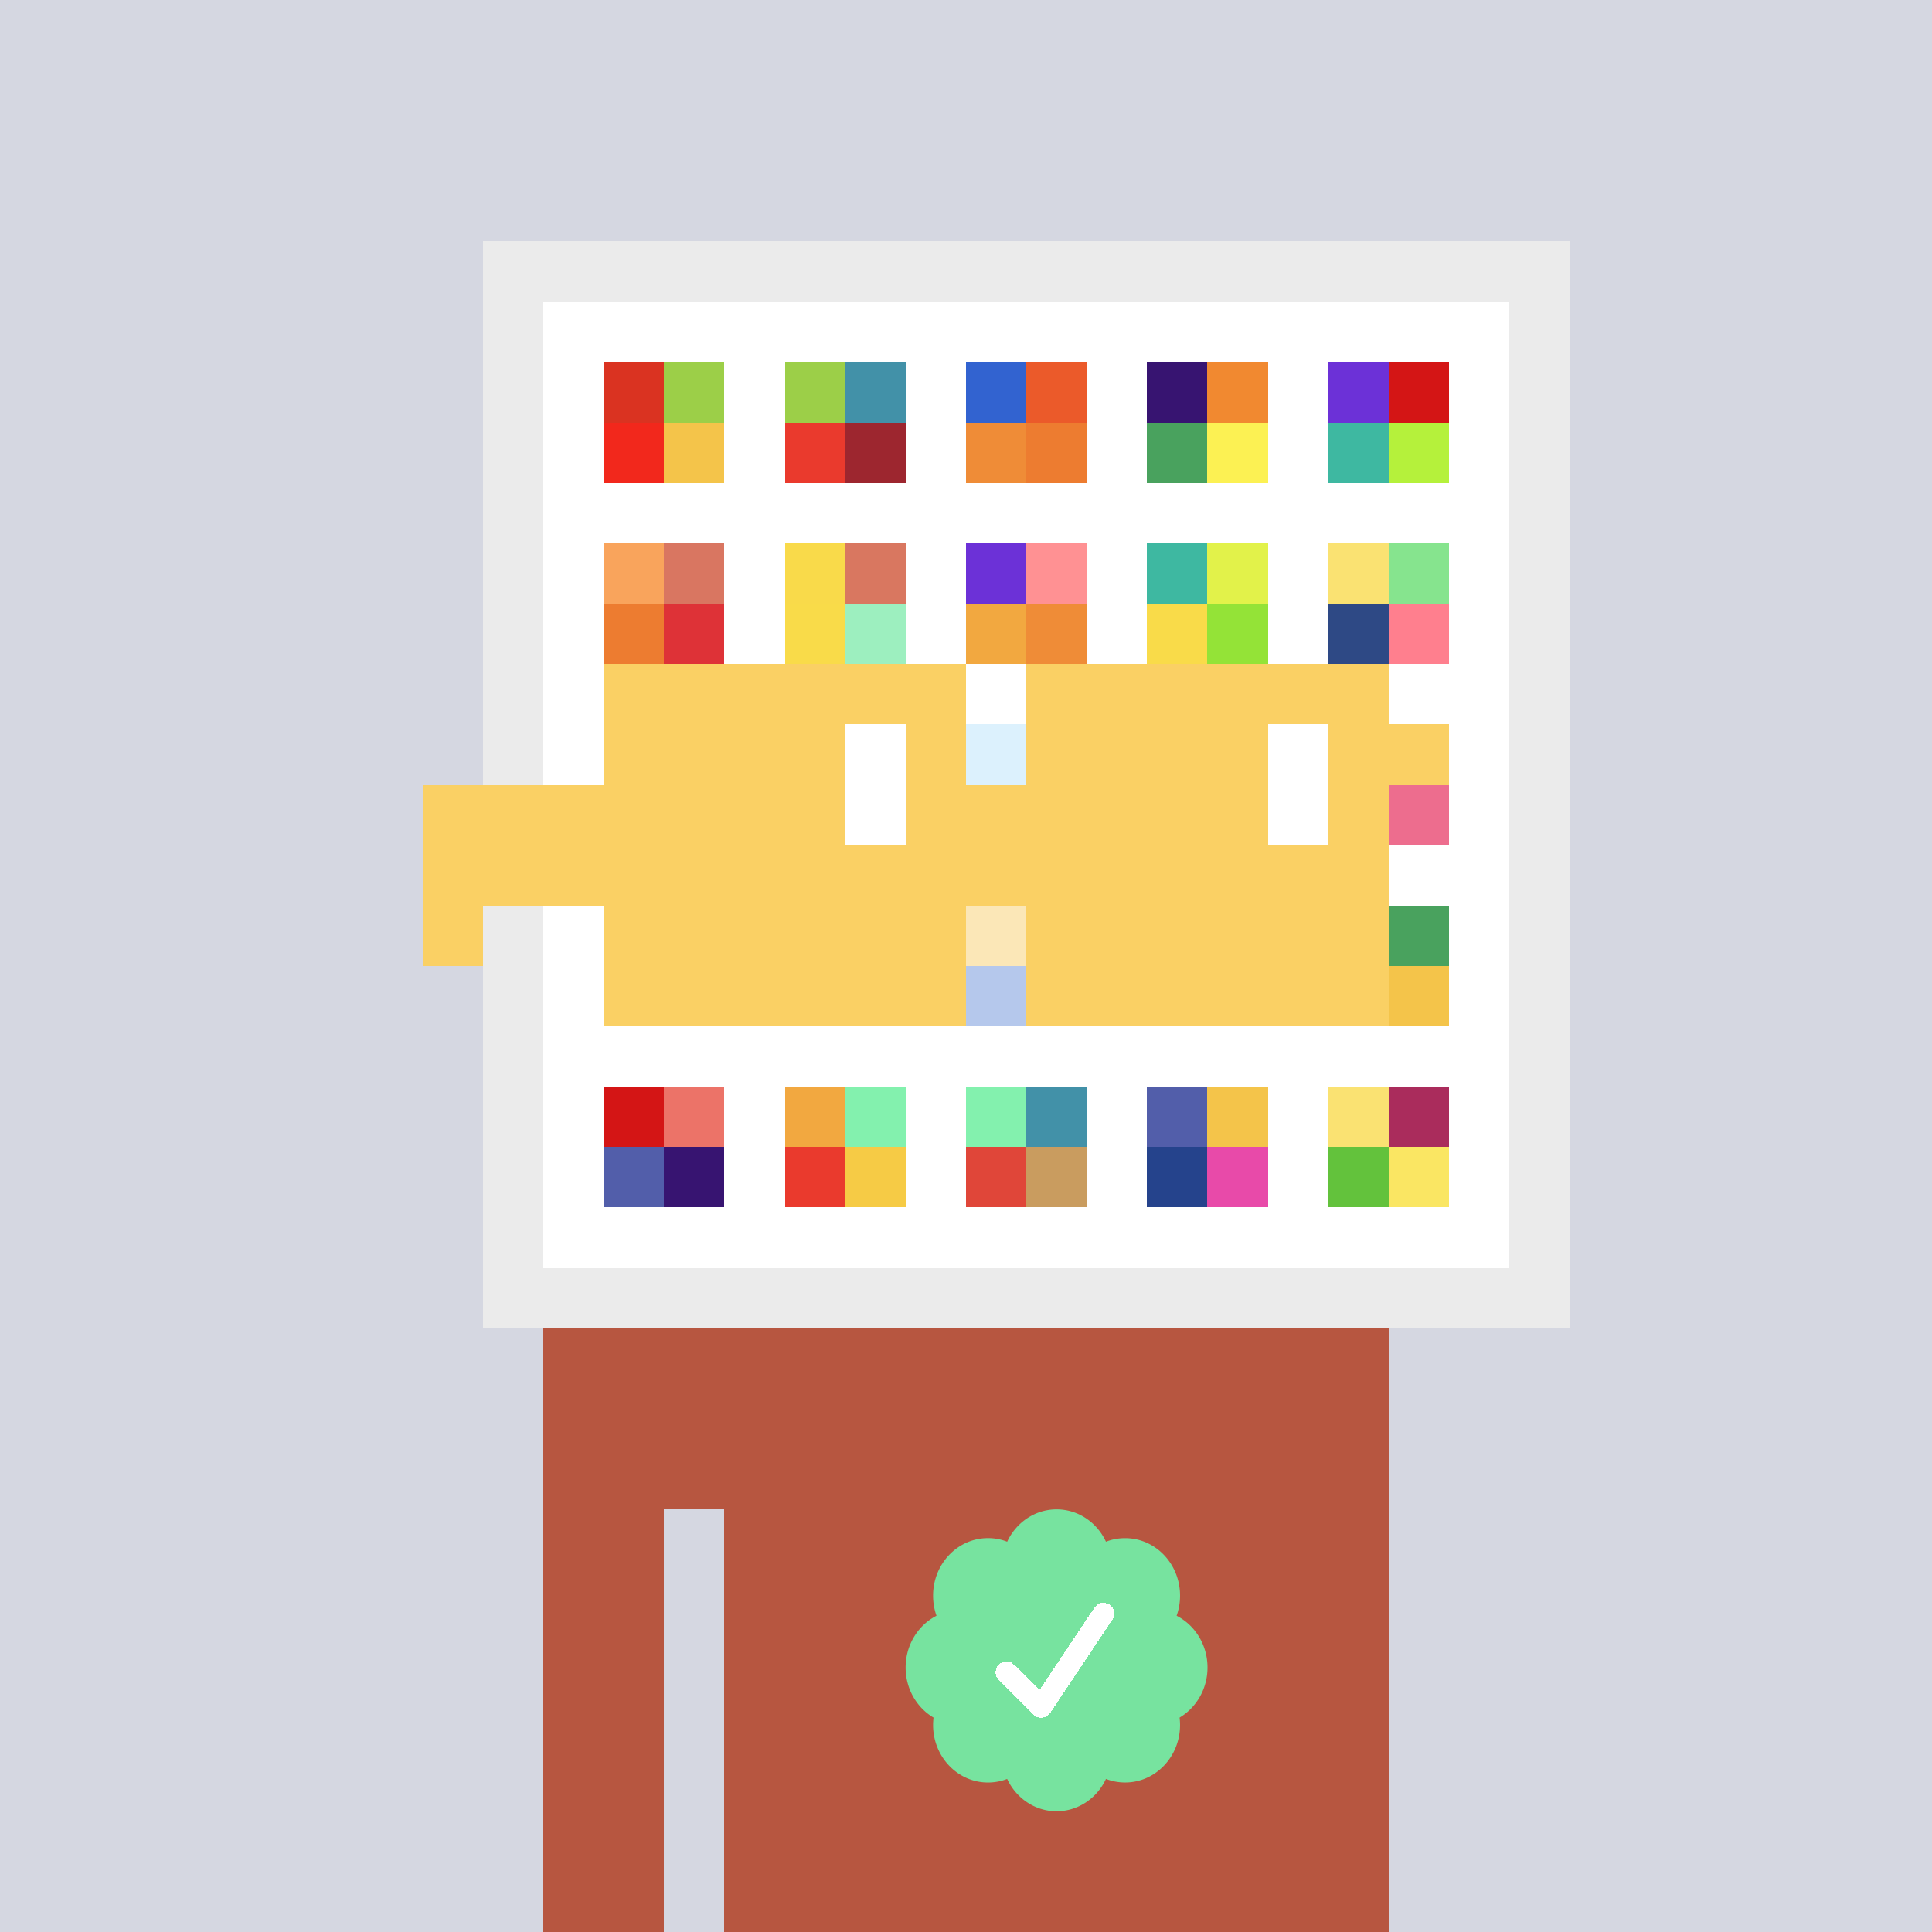 <svg xmlns="http://www.w3.org/2000/svg" viewBox="0 0 320 320" width="2000" height="2000" shape-rendering="crispEdges"><defs><style>.check{fill: #77E39F}</style></defs><path fill="#D5D7E1" d="M0 0h320v320H0z" /><path fill="#EBEBEB" d="M80 40h180v180H80z"/><path fill="#FFFFFF" d="M90 50h160v160H90z"/><path fill="#DA3321" d="M100 60h10v10h-10z"/><path fill="#F2281C" d="M100 70h10v10h-10z"/><path fill="#9CCF48" d="M110 60h10v10h-10z"/><path fill="#F4C44A" d="M110 70h10v10h-10z"/><path fill="#9CCF48" d="M130 60h10v10h-10z"/><path fill="#EA3A2D" d="M130 70h10v10h-10z"/><path fill="#4291A8" d="M140 60h10v10h-10z"/><path fill="#9D262F" d="M140 70h10v10h-10z"/><path fill="#3263D0" d="M160 60h10v10h-10z"/><path fill="#EF8C37" d="M160 70h10v10h-10z"/><path fill="#EB5A2A" d="M170 60h10v10h-10z"/><path fill="#ED7C30" d="M170 70h10v10h-10z"/><path fill="#371471" d="M190 60h10v10h-10z"/><path fill="#49A25E" d="M190 70h10v10h-10z"/><path fill="#F18930" d="M200 60h10v10h-10z"/><path fill="#FCF153" d="M200 70h10v10h-10z"/><path fill="#6C31D7" d="M220 60h10v10h-10z"/><path fill="#3EB8A1" d="M220 70h10v10h-10z"/><path fill="#D41515" d="M230 60h10v10h-10z"/><path fill="#B5F13B" d="M230 70h10v10h-10z"/><path fill="#F9A45C" d="M100 90h10v10h-10z"/><path fill="#ED7C30" d="M100 100h10v10h-10z"/><path fill="#D97661" d="M110 90h10v10h-10z"/><path fill="#DE3237" d="M110 100h10v10h-10z"/><path fill="#F9DA4A" d="M130 90h10v10h-10z"/><path fill="#F9DB49" d="M130 100h10v10h-10z"/><path fill="#D97760" d="M140 90h10v10h-10z"/><path fill="#9DEFBF" d="M140 100h10v10h-10z"/><path fill="#6C31D7" d="M160 90h10v10h-10z"/><path fill="#F2A840" d="M160 100h10v10h-10z"/><path fill="#FF9193" d="M170 90h10v10h-10z"/><path fill="#EF8C37" d="M170 100h10v10h-10z"/><path fill="#3EB8A1" d="M190 90h10v10h-10z"/><path fill="#F9DB49" d="M190 100h10v10h-10z"/><path fill="#E2F24A" d="M200 90h10v10h-10z"/><path fill="#94E337" d="M200 100h10v10h-10z"/><path fill="#FAE272" d="M220 90h10v10h-10z"/><path fill="#2E4985" d="M220 100h10v10h-10z"/><path fill="#86E48E" d="M230 90h10v10h-10z"/><path fill="#FF7F8E" d="M230 100h10v10h-10z"/><path fill="#A7DDF9" d="M160 120h10v10h-10z"/><path fill="#FAD064" d="M230 120h10v10h-10z"/><path fill="#ED6D8E" d="M230 130h10v10h-10z"/><path fill="#F4C44A" d="M160 150h10v10h-10z"/><path fill="#4576D0" d="M160 160h10v10h-10z"/><path fill="#49A25E" d="M230 150h10v10h-10z"/><path fill="#F4C44A" d="M230 160h10v10h-10z"/><path fill="#D41515" d="M100 180h10v10h-10z"/><path fill="#525EAA" d="M100 190h10v10h-10z"/><path fill="#EC7368" d="M110 180h10v10h-10z"/><path fill="#371471" d="M110 190h10v10h-10z"/><path fill="#F2A840" d="M130 180h10v10h-10z"/><path fill="#EA3A2D" d="M130 190h10v10h-10z"/><path fill="#83F1AE" d="M140 180h10v10h-10z"/><path fill="#F6CB45" d="M140 190h10v10h-10z"/><path fill="#83F1AE" d="M160 180h10v10h-10z"/><path fill="#E04639" d="M160 190h10v10h-10z"/><path fill="#4291A8" d="M170 180h10v10h-10z"/><path fill="#C99C5F" d="M170 190h10v10h-10z"/><path fill="#525EAA" d="M190 180h10v10h-10z"/><path fill="#25438C" d="M190 190h10v10h-10z"/><path fill="#F4C44A" d="M200 180h10v10h-10z"/><path fill="#E84AA9" d="M200 190h10v10h-10z"/><path fill="#FAE272" d="M220 180h10v10h-10z"/><path fill="#63C23C" d="M220 190h10v10h-10z"/><path fill="#AA2C5C" d="M230 180h10v10h-10z"/><path fill="#FAE663" d="M230 190h10v10h-10z"/><path fill="#B75640" d="M90 220h20v100H90V220Zm20 0h10v30h-10v-30Zm10 0h110v100H120V220Z"/><path class="check" shape-rendering="geometricPrecision" d="M200 276.191c0-3.762-2.083-7.024-5.114-8.572a9.97 9.97 0 0 0 .567-3.333c0-5.262-4.072-9.519-9.091-9.519-1.118 0-2.19.199-3.18.595-1.472-3.184-4.586-5.362-8.181-5.362-3.595 0-6.704 2.184-8.182 5.357a8.604 8.604 0 0 0-3.182-.595c-5.023 0-9.09 4.262-9.09 9.524 0 1.176.198 2.295.565 3.333-3.028 1.548-5.112 4.805-5.112 8.572 0 3.559 1.862 6.661 4.624 8.299-.048.405-.077.81-.077 1.225 0 5.262 4.067 9.523 9.09 9.523 1.12 0 2.191-.204 3.179-.594 1.476 3.175 4.586 5.356 8.183 5.356 3.6 0 6.71-2.181 8.183-5.356.988.387 2.059.59 3.18.59 5.024 0 9.091-4.263 9.091-9.525 0-.413-.029-.818-.079-1.22 2.757-1.637 4.626-4.739 4.626-8.296v-.002Z" /><path fill="#fff" d="m184.249 268.252-10.319 15.476a1.785 1.785 0 0 1-2.478.496l-.274-.224-5.75-5.75a1.784 1.784 0 1 1 2.524-2.524l4.214 4.207 9.106-13.666a1.787 1.787 0 0 1 2.476-.493 1.784 1.784 0 0 1 .501 2.476v.002Z"/><path fill="#FFFFFF" fill-opacity=".6" d="M160 120h10v50h-10z"/><path fill="#fff" d="M130 120h-20v10h20v-10Zm0 10h-20v10h20v-10Zm0 10h-20v10h20v-10Zm0 10h-20v10h20v-10Z"/><path fill="#000" d="M150 120h-20v10h20v-10Zm0 10h-20v10h20v-10Zm0 10h-20v10h20v-10Zm0 10h-20v10h20v-10Z"/><path fill="#fff" d="M200 120h-20v10h20v-10Zm0 10h-20v10h20v-10Zm0 10h-20v10h20v-10Zm0 10h-20v10h20v-10Z"/><path fill="#000" d="M220 120h-20v10h20v-10Zm0 10h-20v10h20v-10Zm0 10h-20v10h20v-10Zm0 10h-20v10h20v-10Z"/><path fill="#FAD064" d="M160 110h-60v10h60v-10Zm70 0h-60v10h60v-10Zm-120 10h-10v10h10v-10Zm50 0h-10v10h10v-10Zm20 0h-10v10h10v-10Zm50 0h-10v10h10v-10Zm0 10h-10v10h10v-10Zm-120 10h-10v10h10v-10Zm50 0h-10v10h10v-10Zm20 0h-10v10h10v-10Zm50 0h-10v10h10v-10Zm-150 0H70v10h10v-10Zm0 10H70v10h10v-10Zm30 0h-10v10h10v-10Zm50 0h-10v10h10v-10Zm20 0h-10v10h10v-10Zm50 0h-10v10h10v-10Zm-70 10h-60v10h60v-10Zm70 0h-60v10h60v-10Zm-120-30H70v10h40v-10Zm70 0h-30v10h30v-10Z"/><path fill="#FAD064" d="M110 120h40v40h-40z"/><path fill="#FAD064" d="M180 120h40v40h-40z"/><path fill="#FFFFFF" d="M140 120h10v20h-10z"/><path fill="#FFFFFF" d="M210 120h10v20h-10z"/><path fill="#FAD064" d="M80 140h45v10H80v-10Zm45 0h45v10h-45v-10Z"/></svg>